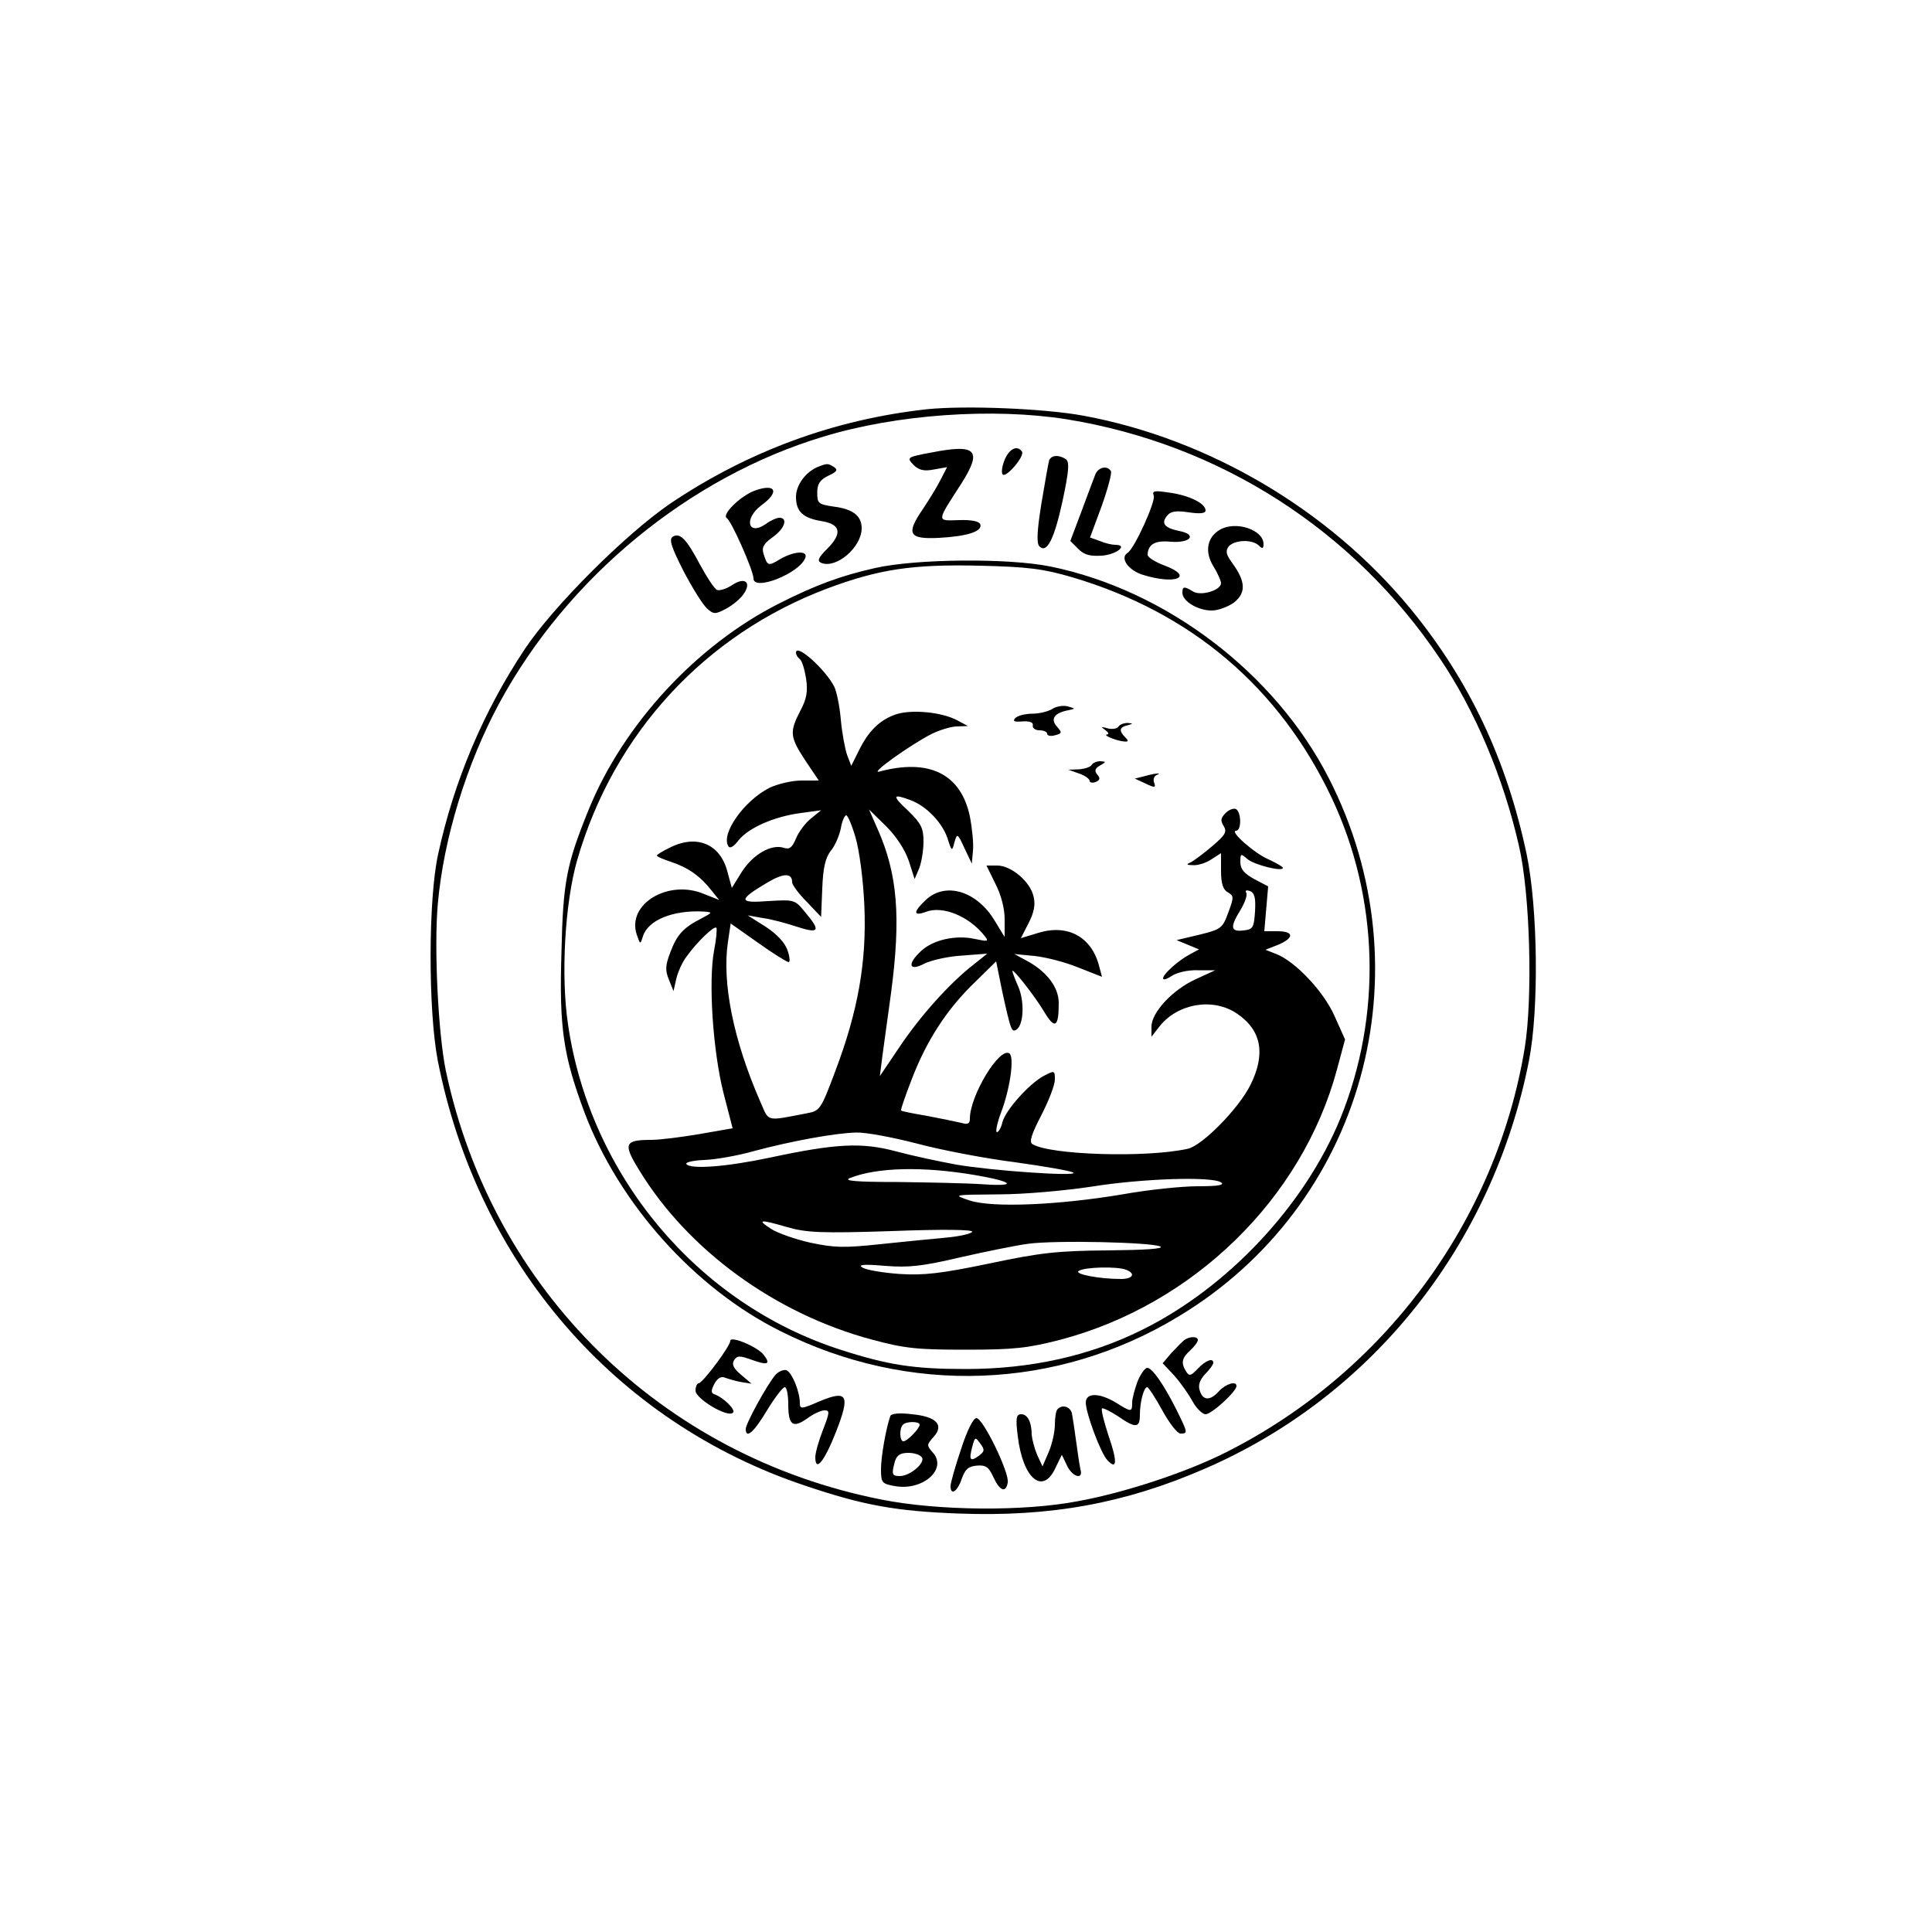 <svg version="1.0" xmlns="http://www.w3.org/2000/svg" viewBox="0 0 500 500"><path d="M2400 3941c-239-26-463-108-665-244-116-79-303-266-377-377-107-161-183-341-224-530-26-117-26-406-1-535 103-524 459-936 951-1100 151-51 235-66 397-72 237-9 430 26 637 116 434 188 745 580 839 1056 26 133 23 394-6 534-52 246-149 451-301 636-211 256-522 439-845 499-102 19-307 27-405 17zm360-26c396-64 743-286 967-620 91-135 164-308 204-484 29-124 36-393 15-523-74-449-364-841-774-1047-101-51-261-104-382-126-140-27-362-25-508 4-570 112-1007 541-1128 1109-20 96-31 320-21 432 15 171 75 364 159 520 177 327 493 586 839 690 190 58 439 75 629 45z" transform="matrix(.1 0 0 -.1 0 500)"/><path d="M2411 3829c-65-12-65-13-46-33 14-13 27-16 52-11l34 6-17-33c-9-18-30-52-46-76-44-64-36-78 42-74 74 4 113 17 107 35-3 8-22 12-55 11-59-2-59-6 5 93 56 88 41 105-76 82zM2600 3810c-7-17-9-34-5-38 9-9 57 47 50 59-12 18-33 8-45-21zM2715 3808c-2-7-11-58-20-112-11-69-13-102-5-110 19-19 38 17 60 118 17 80 18 101 8 108-19 12-38 10-43-4zM2120 3793c-33-12-60-47-60-79 0-38 18-55 68-63 48-8 52-32 13-71-24-24-27-32-15-37 39-15 104 41 104 90 0 32-23 50-73 56-39 6-42 8-42 36 0 23 7 33 29 44 22 10 25 15 15 22-16 10-18 10-39 2zM2835 3773c-4-10-20-53-36-96l-29-77 21-21c15-15 30-19 61-17 38 3 69 28 34 28-8 0-26 4-40 10l-25 9 30 81c16 45 27 86 24 91-10 15-32 10-40-8zM1950 3729c-36-15-83-61-69-70 12-7 69-136 69-156 0-34 119 13 134 53 8 20-29 18-65-3-31-19-33-18-43 14-5 16 0 26 24 43 31 22 40 50 17 50-7 0-23-7-35-16-46-32-58 13-12 48 50 36 37 59-20 37zM2986 3717c5-15-50-137-68-148-21-13 3-46 41-57 84-26 132-5 56 24-25 9-45 22-45 28 1 27 18 38 60 34 52-4 69 19 21 28-38 8-47 20-30 40 9 11 23 13 56 8 28-4 43-3 43 5 0 18-42 39-93 46-40 6-46 5-41-8zM3157 3629c-33-19-40-57-17-94 11-18 20-38 20-44 0-19-52-34-72-22-23 14-28 14-28-3 0-22 40-46 76-46 17 0 43 10 58 21 31 25 30 54-5 102-16 22-18 31-9 43 15 17 61 19 78 2 9-9 12-8 12 4 0 37-72 61-113 37zM1741 3611c-10-7-4-26 28-89 23-44 50-87 61-97 17-15 21-15 48-1 17 9 38 26 46 38 22 31 4 46-29 24-15-10-32-15-39-13-7 3-26 32-44 65-36 68-52 84-71 73zM2265 3530c-89-20-154-44-247-91-215-108-404-313-494-533-58-143-67-187-71-372-6-196 5-266 60-414 89-235 284-454 507-565 332-167 715-153 1030 38 477 287 646 890 389 1393-139 272-421 487-721 548-109 22-347 20-453-4zm510-24c308-91 536-285 671-570 123-260 131-564 23-830-92-225-291-438-514-548-135-67-288-101-455-101-135 0-201 10-325 50-370 119-648 451-705 842-19 127-8 315 24 426 95 328 331 583 647 702 134 50 220 63 394 59 126-3 165-8 240-30z" transform="matrix(.1 0 0 -.1 0 500)"/><path d="M2060 3311c0-5 4-12 9-16 6-3 13-26 17-50 5-35 2-53-15-85-28-54-27-67 13-128l35-52h-45c-25 0-62-9-83-19-66-34-126-119-106-151 4-7 14-1 27 16 26 32 92 61 161 70l52 7-26-21c-15-12-32-35-39-52-10-24-17-29-32-24-32 10-79-17-108-62l-26-42-12 44c-19 71-81 96-151 59-17-8-31-17-31-19 0-3 17-10 38-17 42-14 74-36 103-73l20-25-38 15c-93 40-202-26-175-105 9-26 9-26 16-4 13 42 78 68 156 64 25-2 25-2-5-18-47-24-63-42-80-87-13-34-14-47-4-71l12-30 7 31c4 18 16 45 28 60 25 35 70 79 76 73 2-2 0-29-6-59-15-81-3-259 24-367 13-51 24-93 24-93-1 0-39-7-86-15s-103-15-125-15c-69 0-73-10-31-78 126-207 352-372 603-439 85-23 118-26 243-26 124 0 160 4 245 26 344 91 625 365 715 699l21 78-27 60c-28 64-102 142-151 161l-28 11 33 13c42 18 41 35-2 35h-34l5 58 5 58-36 19c-26 14-36 26-36 44 0 22 1 23 18 8s92-34 92-23c0 3-16 12-35 21-37 15-105 75-86 75 14 0 14 47 0 56-6 3-18-1-27-10-13-13-14-20-5-34 9-15 4-23-30-52-22-19-48-38-56-42-12-5-10-7 7-7 12-1 34 6 47 15l25 16v-45c0-33 5-49 17-56 16-9 17-12 2-52-15-41-18-44-75-58l-59-14 29-12 29-12-24-13c-30-16-69-51-69-62 0-5 10-2 22 6 13 9 42 16 68 15h45l-50-23c-60-27-115-86-115-123v-26l21 27c47 59 138 75 200 33 64-43 75-105 35-185-31-62-125-157-162-165-108-24-357-16-402 12-9 5-3 25 23 75 19 37 35 78 35 92 0 24-1 24-28 10-38-20-100-89-108-121-3-14-10-25-14-25s0 22 10 49c24 62 36 146 22 155-26 16-102-110-102-169 0-13-5-16-22-11-13 3-52 11-88 18-36 6-66 12-68 14-2 1 11 38 28 82 38 99 91 181 163 250l55 54 16-79c22-100 24-105 36-98 19 11 22 71 6 110-9 20-16 39-16 42 0 9 59-66 82-105 28-47 38-41 38 22 0 40-29 79-78 107l-37 20 52-5c29-3 80-16 114-30l61-24-7 26c-19 77-81 111-157 88l-46-14 20 39c14 27 18 48 13 68-8 39-58 81-94 81h-28l23-47c15-29 24-64 24-92v-46l-25 41c-46 78-128 103-179 55-33-31-33-43 0-31 43 17 112-11 152-62 12-15 9-15-25-8-49 11-108-2-139-31-37-34-32-54 8-33 18 9 62 19 98 21l65 5-35-28c-62-48-138-133-191-212l-52-77 7 55c4 30 14 102 22 160 26 197 17 308-35 425l-22 50 44-43c27-27 49-61 59-90l15-47 12 28c6 16 11 47 11 69 0 35-6 47-40 80-42 39-41 45 7 27 40-15 81-57 95-98 11-35 12-35 18-11 7 24 8 24 26-15l19-40 3 33c2 18-2 58-8 89-23 110-105 151-235 116-25-6 82 70 135 97 22 11 52 20 67 20l28 1-28 15c-39 21-118 29-159 15s-71-43-96-95l-19-38-11 29c-5 15-13 56-16 91s-11 73-17 85c-23 45-99 113-99 88zm154-478c10-34 20-108 23-178 6-144-16-271-76-429-36-96-39-101-72-107-109-21-98-23-121 29-70 160-100 309-84 415l7 47 71-50c39-28 75-50 79-50s3 14-3 31c-7 20-28 42-57 61l-46 29 40-7c22-3 58-13 80-20 66-22 71-15 28 36-26 32-28 32-95 28-78-6-78 3-2 48 42 25 64 25 64 1 0-7 17-30 38-51l37-39 3 73c2 54 8 80 22 98 11 13 22 39 26 58 3 19 10 34 14 34s15-26 24-57zm1034-192c-3-42-5-46-30-49-34-4-35 9-7 54 11 19 18 38 14 44-3 6 1 7 10 4 12-5 15-18 13-53zm-877-600c63-17 178-39 257-49 79-11 147-23 150-27 10-10-210 5-303 21-44 8-114 23-155 34-89 24-155 21-328-16-113-24-207-31-216-16-2 4 19 9 47 10s86 11 128 23c97 26 212 47 265 48 23 1 93-12 155-28zm152-82c99-17 112-30 23-24-43 3-145 5-225 6-105 0-139 3-122 10 70 28 189 31 324 8zm637-19c10-7-8-10-60-10-41 0-129-9-195-21-167-28-337-35-395-16-45 15-45 15 75 16 66 0 174 10 240 20 130 21 311 27 335 11zm-1122-116c49-14 87-16 270-10 132 5 212 4 208-2-3-5-34-12-68-15-35-3-112-11-171-17-93-10-119-9-180 4-40 9-85 25-102 36-37 24-29 25 43 4zm965-50c10-6-41-9-136-10-130-1-175-6-307-34-125-26-170-31-232-27-42 3-84 10-95 16-14 8 0 10 57 5 62-5 97-1 195 22 66 15 145 31 175 35 72 10 322 4 343-7zm-89-60c26-10 18-24-13-24-57 0-123 13-109 21 15 10 99 12 122 3zM2723 3165c-10-6-33-12-51-12s-38-5-44-11c-8-8-4-11 18-9 19 1 28-2 27-10-2-7 6-13 17-13s20-4 20-9 9-7 20-4c19 5 19 7 5 23-17 19-7 35 30 42 19 4 19 4-2 10-12 3-30 0-40-7zM2895 3120c-4-6-16-8-28-5-17 5-19 4-7-4 8-6 11-11 5-12-13-1 26-17 45-18 11-1 11 2 2 11-17 17-15 26 6 31 15 4 15 5 0 6-9 0-20-4-23-9z" transform="matrix(.1 0 0 -.1 0 500)"/><path d="M2825 3020c-3-5-18-10-33-11l-27-1 28-10c15-5 27-14 27-19 0-4 7-6 15-3 12 5 13 10 5 19-8 10-7 16 7 24 16 9 16 10 1 11-9 0-20-4-23-10zM2961 2991l-24-6 28-13c23-11 27-11 22 2-3 8-1 17 6 20 17 7-4 5-32-3zM1890 1530c0-14-72-110-82-110-4 0-8-8-8-19 0-21 84-71 97-57 8 7-25 40-49 48-8 3-8 10 1 27 9 16 18 20 29 15 9-3 28-9 42-11l25-4-27 23c-20 17-25 27-18 38 8 12 14 12 45 1 42-15 50-12 32 12-15 21-87 51-87 37zM3065 1532c-5-4-20-19-33-33l-23-27 30-32c16-18 37-48 47-66 10-19 26-34 34-34 16 0 80 59 80 73s-27 6-45-13c-23-26-42-25-50 1-5 14 0 28 14 43 12 12 21 25 21 29 0 14-20 6-40-15-18-19-22-20-30-8-14 22-12 35 10 55 11 10 20 22 20 27 0 10-21 10-35 0zM2007 1442c-21-24-77-126-77-140 0-27 21-9 55 48 20 33 41 60 46 60s9-20 9-44c0-55 12-63 49-37 16 12 36 21 45 21 14 0 13-6-4-50-11-28-20-60-20-71 0-40 23-12 53 64 38 97 31 111-43 80-46-20-50-20-50-4 0 29-20 79-35 85-7 2-20-3-28-12zM2944 1425c-7-19-14-44-14-55 0-25-2-25-42 0-43 26-78 26-78 0 0-27 39-132 56-149 25-27 26-3 3 63-12 37-20 68-17 71 2 2 21-7 41-20 46-32 57-31 57 3 0 33 10 72 19 72 3 0 21-27 39-60s39-60 47-60c20 0 19 2-11 63-33 65-62 107-75 107-6 0-17-16-25-35zM2737 1353c-4-3-7-21-7-40 0-18-7-50-16-71l-16-37-14 30c-7 17-13 40-14 52 0 33-11 53-27 53-13 0-15-10-9-57 13-109 64-153 97-83l17 35 13-27c14-31 44-39 35-10-2 9-7 42-11 72s-9 63-11 73c-5 17-25 23-37 10zM2304 1335c-11-31-24-105-24-137 0-35 2-38 36-44 72-13 137 44 98 87-16 18-16 20 2 40 28 31 8 53-56 59-32 4-54 2-56-5zm76-22c0-10-32-43-42-43s-11 34-1 43c8 9 43 9 43 0zm6-85c9-14-31-48-57-48-21 0-22 4-13 38 5 16 14 22 35 22 15 0 31-5 35-12zM2487 1249c-15-44-27-87-27-95 0-26 18-14 29 19 9 25 17 32 39 34 24 2 31-4 43-30 16-35 32-42 37-14 5 25-64 167-81 167-8 0-24-31-40-81zm47-16c-23-17-27-12-18 22 7 27 8 27 21 9 12-16 11-20-3-31z" transform="matrix(.1 0 0 -.1 0 500)"/></svg>